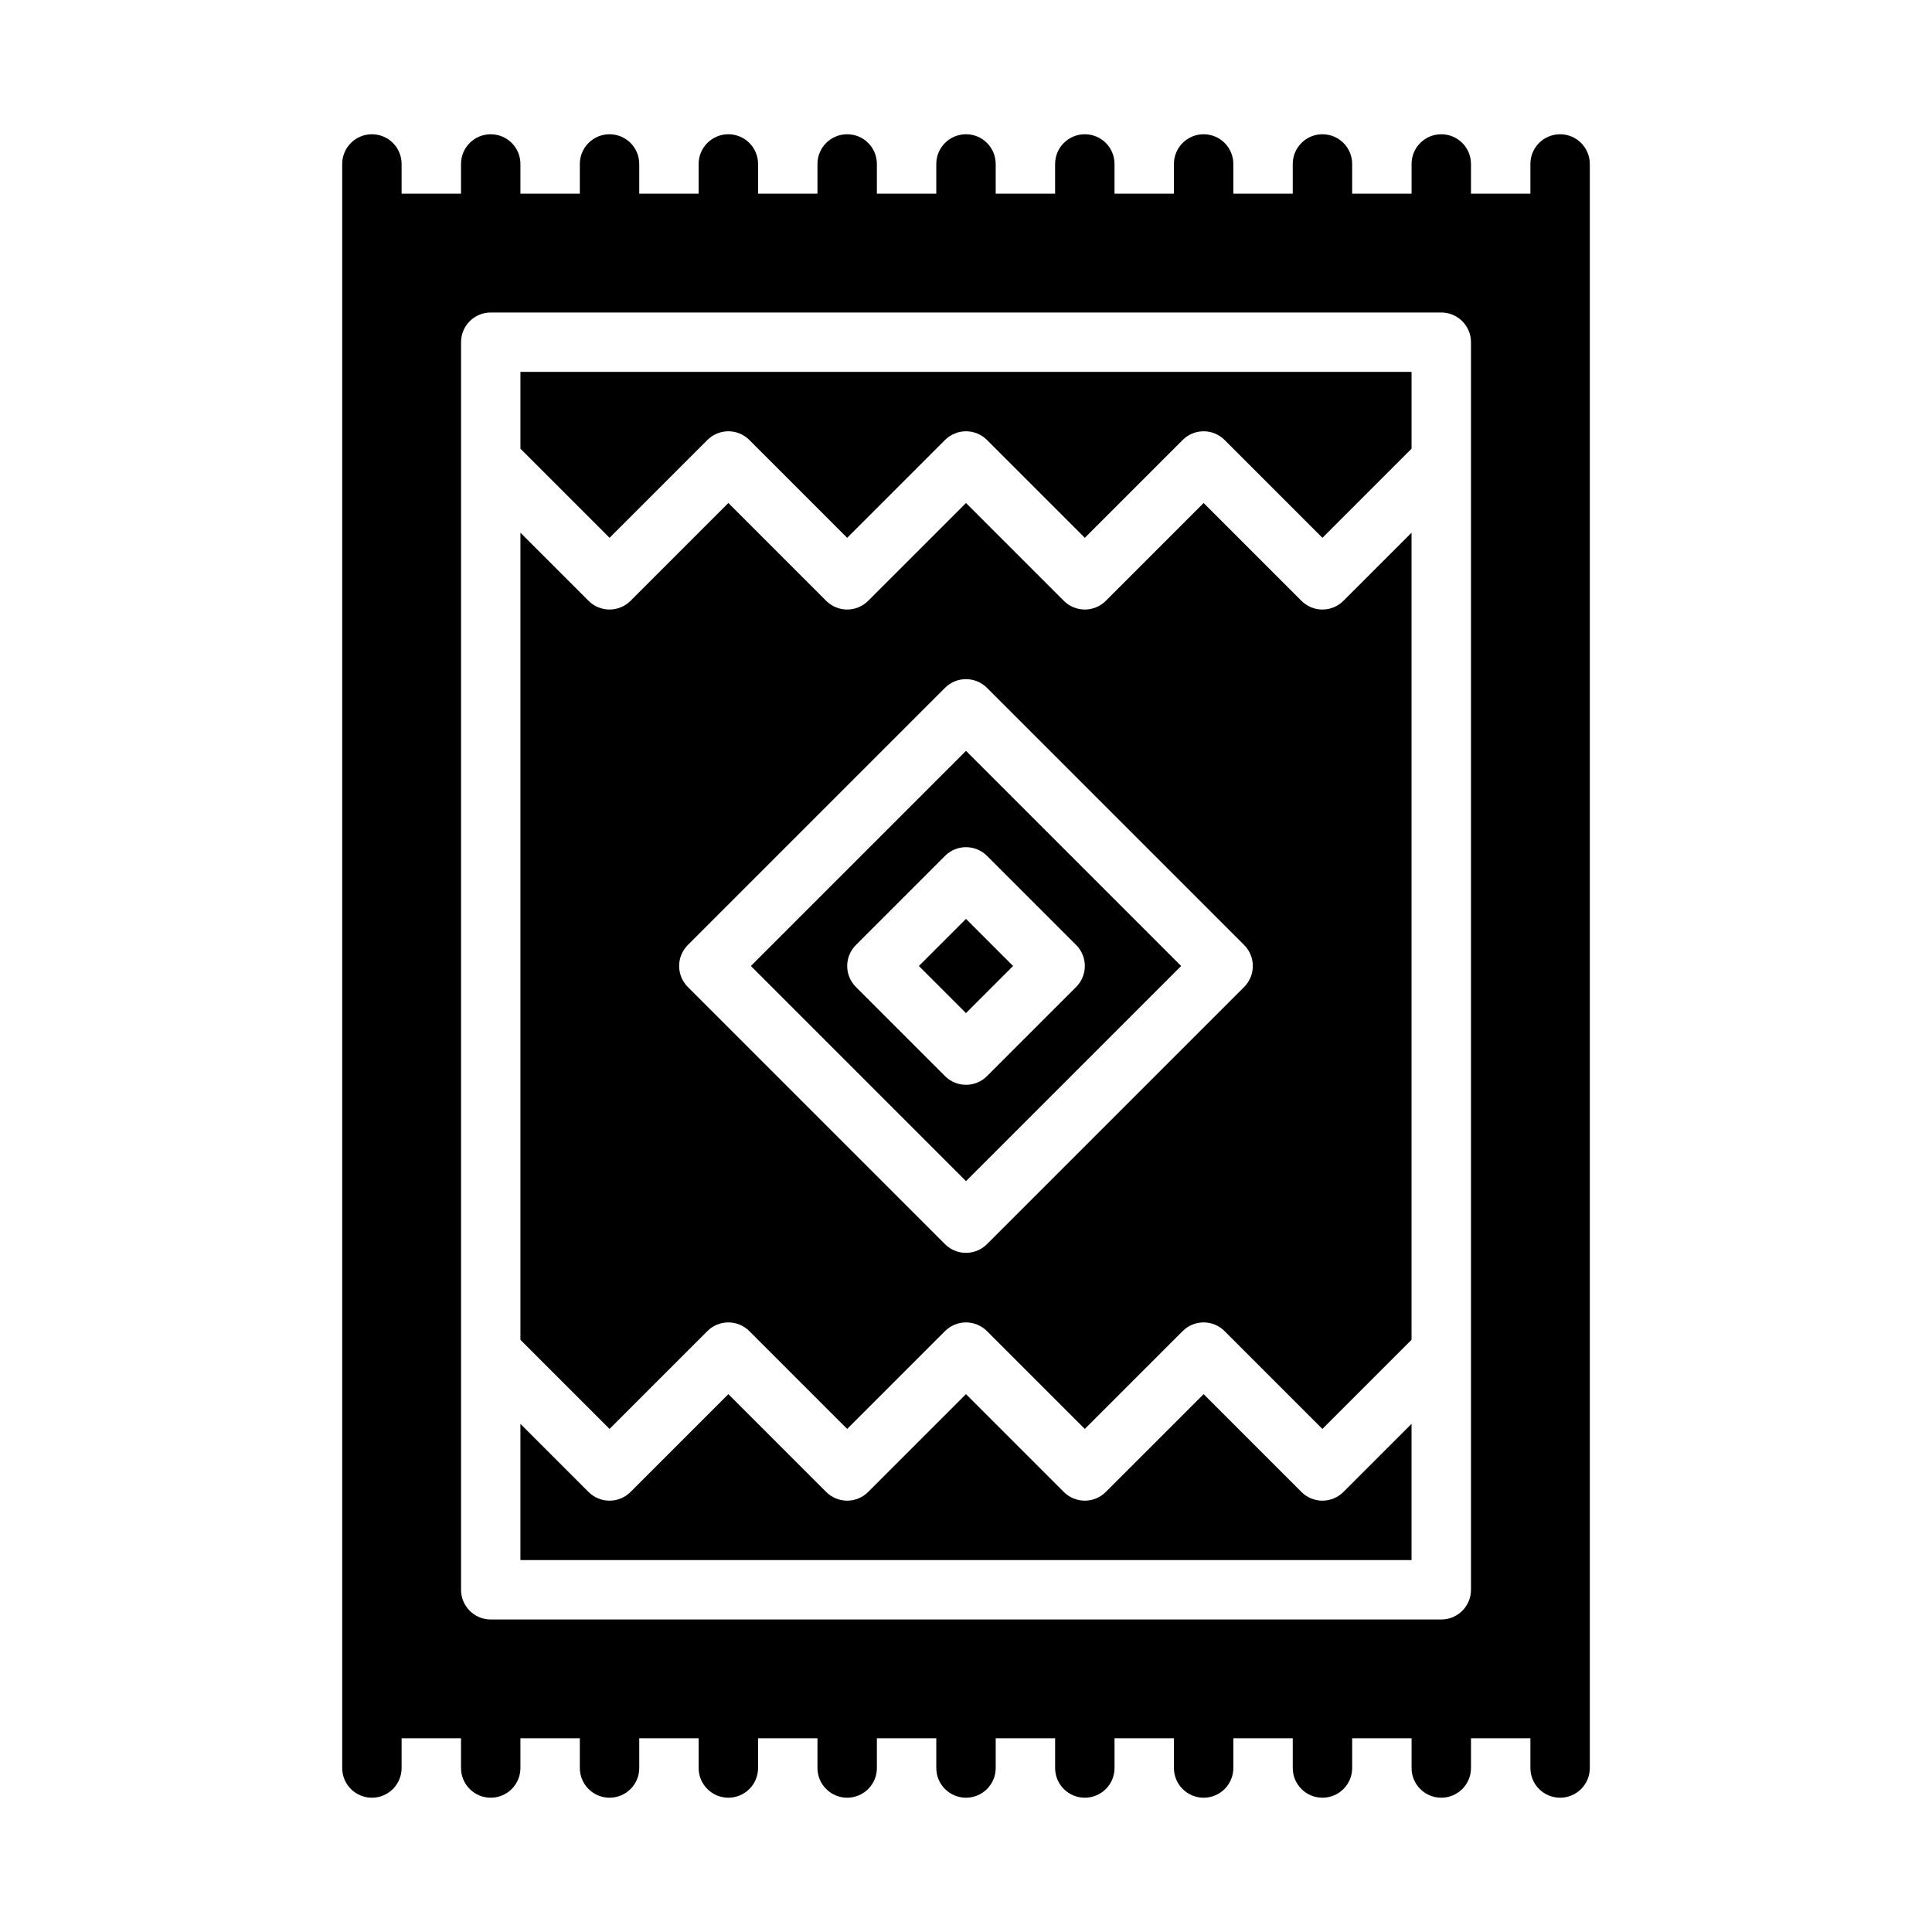 <?xml version="1.0" encoding="UTF-8"?>
<!-- Uploaded to: ICON Repo, www.iconrepo.com, Generator: ICON Repo Mixer Tools -->
<svg fill="#000000" width="800px" height="800px" version="1.1" viewBox="144 144 512 512" xmlns="http://www.w3.org/2000/svg">
 <path d="m557.44 179.58c-4.348 0-7.871 3.523-7.871 7.871v7.871h-15.742v-7.871c0-4.348-3.527-7.871-7.875-7.871-4.348 0-7.871 3.523-7.871 7.871v7.871h-15.742v-7.871c0-4.348-3.527-7.871-7.875-7.871-4.348 0-7.871 3.523-7.871 7.871v7.871h-15.742v-7.871c0-4.348-3.523-7.871-7.871-7.871-4.348 0-7.875 3.523-7.875 7.871v7.871h-15.742v-7.871c0-4.348-3.523-7.871-7.871-7.871-4.348 0-7.875 3.523-7.875 7.871v7.871h-15.742v-7.871c0-4.348-3.523-7.871-7.871-7.871s-7.875 3.523-7.875 7.871v7.871h-15.742v-7.871c0-4.348-3.523-7.871-7.871-7.871-4.348 0-7.875 3.523-7.875 7.871v7.871h-15.742v-7.871c0-4.348-3.523-7.871-7.871-7.871-4.348 0-7.875 3.523-7.875 7.871v7.871h-15.742v-7.871c0-4.348-3.523-7.871-7.871-7.871s-7.871 3.523-7.871 7.871v7.871h-15.746v-7.871c0-4.348-3.523-7.871-7.871-7.871s-7.871 3.523-7.871 7.871v7.871h-15.746v-7.871c0-4.348-3.523-7.871-7.871-7.871s-7.871 3.523-7.871 7.871v425.09c0 4.348 3.523 7.871 7.871 7.871s7.871-3.523 7.871-7.871v-7.871h15.742v7.871h0.004c0 4.348 3.523 7.871 7.871 7.871s7.871-3.523 7.871-7.871v-7.871h15.742v7.871h0.004c0 4.348 3.523 7.871 7.871 7.871s7.871-3.523 7.871-7.871v-7.871h15.742v7.871c0 4.348 3.527 7.871 7.875 7.871 4.348 0 7.871-3.523 7.871-7.871v-7.871h15.742v7.871c0 4.348 3.527 7.871 7.875 7.871 4.348 0 7.871-3.523 7.871-7.871v-7.871h15.742v7.871c0 4.348 3.527 7.871 7.875 7.871s7.871-3.523 7.871-7.871v-7.871h15.742v7.871c0 4.348 3.527 7.871 7.875 7.871 4.348 0 7.871-3.523 7.871-7.871v-7.871h15.742v7.871c0 4.348 3.527 7.871 7.875 7.871 4.348 0 7.871-3.523 7.871-7.871v-7.871h15.742v7.871c0 4.348 3.523 7.871 7.871 7.871 4.348 0 7.875-3.523 7.875-7.871v-7.871h15.742v7.871c0 4.348 3.523 7.871 7.871 7.871 4.348 0 7.875-3.523 7.875-7.871v-7.871h15.742v7.871c0 4.348 3.523 7.871 7.871 7.871s7.875-3.523 7.875-7.871v-425.09c0-2.086-0.832-4.09-2.309-5.566-1.477-1.477-3.477-2.305-5.566-2.305zm-23.613 385.73c0 2.086-0.832 4.09-2.309 5.566-1.477 1.477-3.477 2.305-5.566 2.305h-251.9c-4.348 0-7.871-3.523-7.871-7.871v-330.62c0-4.348 3.523-7.875 7.871-7.875h251.9c2.09 0 4.09 0.832 5.566 2.309 1.477 1.477 2.309 3.477 2.309 5.566zm-190.84-165.31 57.016 57.012 57.012-57.012-57.012-57.016zm86.199-5.566c1.477 1.477 2.305 3.477 2.305 5.566 0 2.086-0.828 4.09-2.305 5.562l-23.617 23.617c-1.477 1.477-3.477 2.309-5.566 2.309-2.086 0-4.09-0.832-5.566-2.309l-23.617-23.617h0.004c-1.477-1.473-2.309-3.477-2.309-5.562 0-2.09 0.832-4.09 2.309-5.566l23.617-23.617h-0.004c1.477-1.477 3.481-2.305 5.566-2.305 2.09 0 4.09 0.828 5.566 2.305zm-147.27-151.88h236.16v20.355l-23.617 23.617-25.922-25.922c-1.473-1.477-3.477-2.309-5.562-2.309-2.09 0-4.09 0.832-5.566 2.309l-25.922 25.922-25.926-25.922c-1.473-1.477-3.477-2.309-5.562-2.309-2.09 0-4.09 0.832-5.566 2.309l-25.922 25.922-25.926-25.922c-1.473-1.477-3.477-2.309-5.562-2.309-2.09 0-4.09 0.832-5.566 2.309l-25.922 25.922-23.617-23.617zm118.08 144.96 12.484 12.484-12.484 12.484-12.484-12.484zm94.461-81.98c-2.086 0-4.09-0.828-5.562-2.309l-25.922-25.922-25.926 25.922c-1.473 1.477-3.477 2.309-5.562 2.309-2.09 0-4.09-0.832-5.566-2.309l-25.922-25.922-25.926 25.922c-1.473 1.477-3.477 2.309-5.562 2.309-2.09 0-4.09-0.832-5.566-2.309l-25.922-25.922-25.922 25.922c-1.477 1.477-3.481 2.309-5.566 2.309-2.09 0-4.09-0.832-5.566-2.309l-18.051-18.047v213.89l23.617 23.617 25.922-25.922c1.477-1.477 3.477-2.309 5.566-2.309 2.086 0 4.09 0.832 5.562 2.309l25.926 25.922 25.922-25.922c1.477-1.477 3.477-2.309 5.566-2.309 2.086 0 4.09 0.832 5.562 2.309l25.926 25.922 25.922-25.922c1.477-1.477 3.477-2.309 5.566-2.309 2.086 0 4.09 0.832 5.562 2.309l25.922 25.922 23.617-23.617v-213.89l-18.051 18.047c-1.473 1.48-3.477 2.309-5.566 2.309zm-20.75 100.03-68.148 68.148c-3.074 3.074-8.055 3.074-11.129 0l-68.148-68.148c-3.07-3.074-3.07-8.055 0-11.129l68.148-68.148c3.074-3.07 8.055-3.07 11.129 0l68.148 68.148c3.074 3.074 3.074 8.055 0 11.129zm26.316 133.82 18.051-18.047v36.098h-236.16v-36.098l18.051 18.051v-0.004c1.477 1.48 3.477 2.309 5.566 2.309 2.086 0 4.09-0.828 5.566-2.309l25.922-25.922 25.922 25.922c1.477 1.48 3.477 2.309 5.566 2.309 2.086 0 4.09-0.828 5.562-2.309l25.926-25.922 25.922 25.922c1.477 1.48 3.477 2.309 5.566 2.309 2.086 0 4.09-0.828 5.562-2.309l25.926-25.922 25.922 25.922c1.473 1.477 3.477 2.309 5.562 2.309 2.09 0 4.09-0.832 5.566-2.309z"/>
</svg>